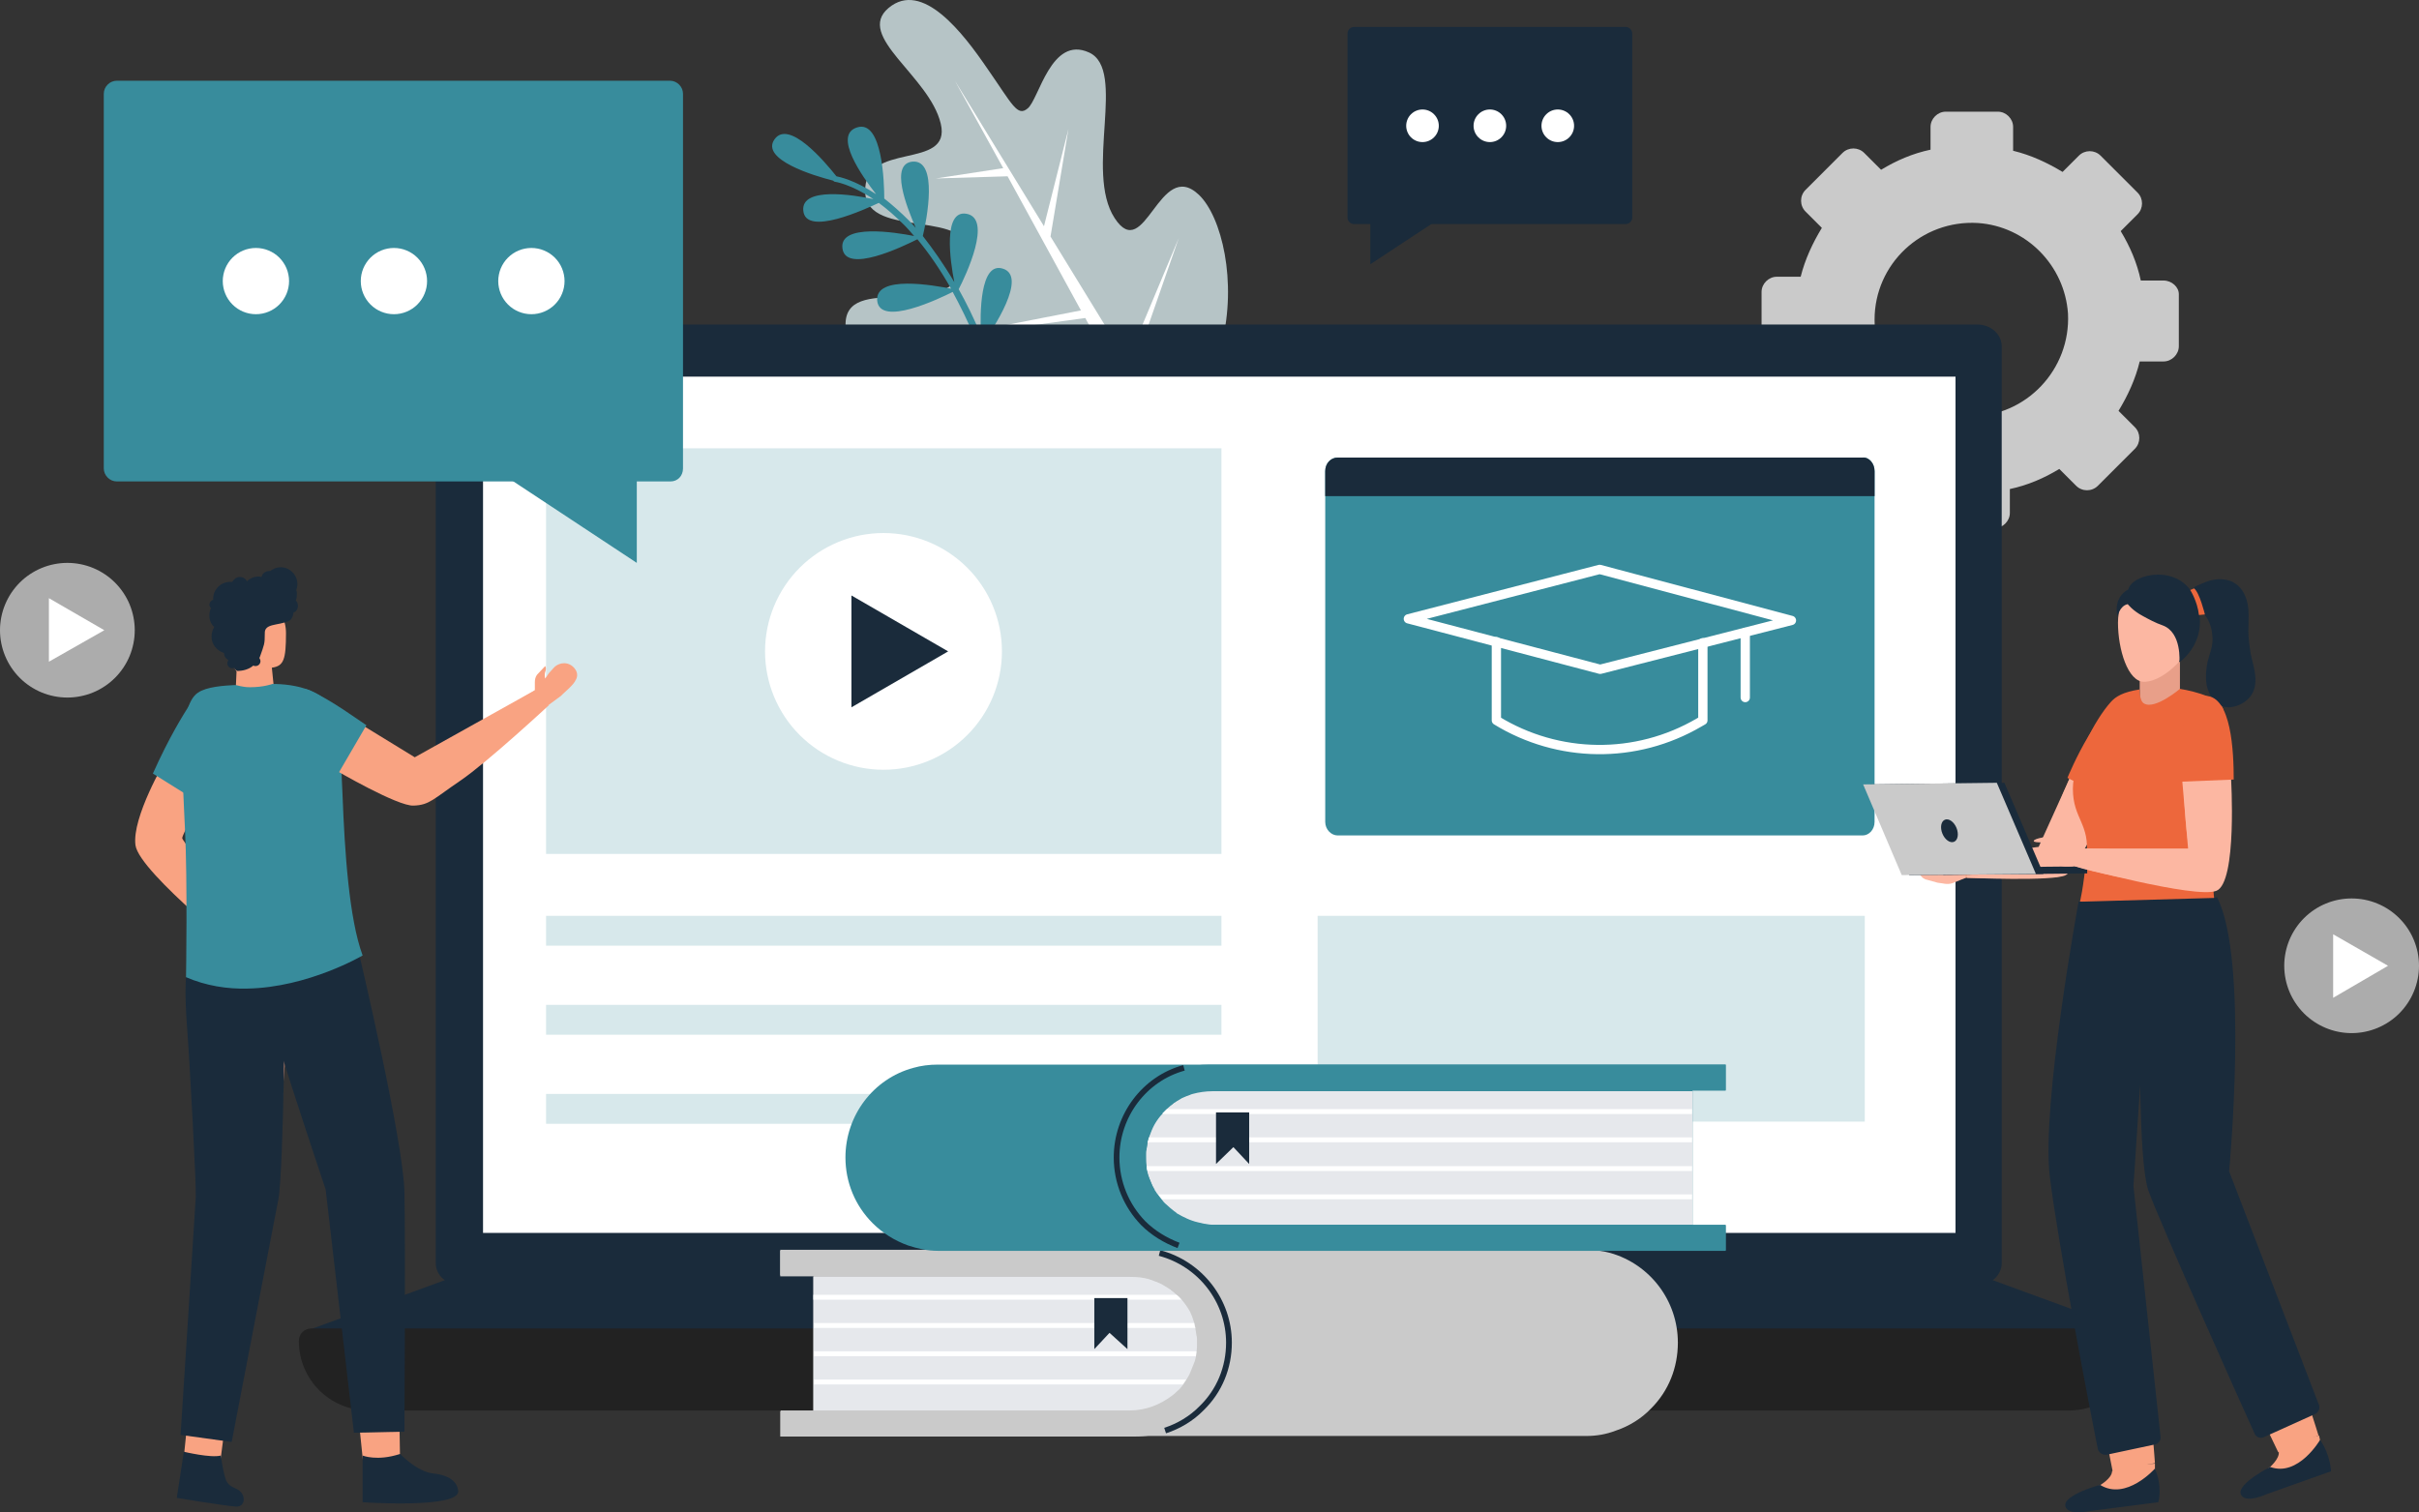 <?xml version="1.0" encoding="UTF-8"?><svg id="b" xmlns="http://www.w3.org/2000/svg" width="640" height="400.204" viewBox="0 0 640 400.204"><rect x="0" y="0" width="640" height="400.204" fill="#333333" stroke="none"/><defs><style>.d{fill:#ed673c;}.e{stroke:#fff;stroke-linecap:round;stroke-linejoin:round;stroke-width:2.46px;}.e,.f,.g{fill:none;}.h{fill:#cacaca;}.i{fill:#fcb7a2;}.j{fill:#e6e8ec;}.f{stroke-width:1.525px;}.f,.g{stroke-miterlimit:14.376;}.f,.g,.k{stroke:#1a2b3b;}.l{fill:#fff;}.g{stroke-width:1.502px;}.m,.k{fill:#1a2b3b;}.n{fill:#222;}.o{fill:#d7e8eb;}.p{fill:#388c9c;}.q{fill:#e89f89;}.r{fill:rgba(202,202,202,.8);}.s{fill:rgba(215,232,235,.8);}.t{fill:#f9a382;}.k{stroke-miterlimit:10;}</style></defs><g id="c"><path class="s" d="M288.141,13.892c10.062,4.599-1.292,31.469,6.76,43.823,8.047,12.359,11.786-16.094,22.281-6.177,6.036,5.745,10.203,22.99,6.036,39.516-4.891,19.542-24.87,31.469-44.562,27.302-20.271-4.312-56.208-17.964-54.917-33.339,1.151-13.078,29.328,1.292,32.203-16.953,2.156-13.224-26.453-4.458-27.026-17.099-.719-13.943,23-5.604,19.979-18.25-3.016-12.646-22.714-23.135-13.802-30.609,8.917-7.469,19.698,6.609,26.167,16.094,6.609,9.484,7.906,12.792,10.635,10.49,3.021-2.443,6.182-19.396,16.245-14.797"/><path class="l" d="M311.859,63.032l-13.656,32.62-20.266-33.052,4.74-28.448-6.469,25.719-23.573-38.51,12.792,23.135-17.823,2.729,18.974-.573,19.406,35.49-37.521,7.328,38.672-5.312,12.651,23.276,4.167-2.302-4.312-7.036,12.219-35.062Z"/><path class="p" d="M231.792,51.392c-5.609-3.734-9.776-4.599-10.495-4.74-3.307-4.167-12.651-15.089-16.391-9.771-3.734,5.318,10.354,9.625,15.526,10.922.146.141.286.286.432.286,0,0,4.167.573,10.208,4.599-5.323-1.151-19.12-3.307-18.547,3.016.573,7.042,16.531-.432,19.984-2.01,2.156,1.578,4.453,3.589,6.896,6.031.865.865,1.583,1.729,2.448,2.734-5.031-1.005-19.698-3.307-18.979,3.161.719,7.036,16.104-.432,19.839-2.302,2.875,3.448,5.896,7.76,8.917,13.078-4.458-.865-20.13-3.74-19.552,3.161.719,7.042,16.531-.578,19.979-2.302,2.016,3.74,4.172,8.047,6.182,12.932-4.312-1.292-19.693-5.745-19.693,1.151,0,7.042,16.531,1.005,20.125-.286,1.583,3.88,3.161,8.047,4.599,12.646-3.88-1.438-19.693-6.901-19.979,0-.432,7.182,16.964,1.724,20.266.573,1.297,4.167,2.589,8.62,3.74,13.365-3.88-1.438-19.693-6.901-19.979,0-.432,7.182,16.672,1.724,20.125.573.719,3.161,1.438,6.323,2.156,9.771.141.432.432.573.719.573h.141c.432-.141.719-.427.578-.859-.719-3.448-1.438-6.755-2.156-9.771,2.729-1.87,17.391-12.359,11.641-16.812-5.604-4.167-10.635,11.781-11.786,15.948-1.151-4.885-2.443-9.484-3.88-13.651,3.74-2.583,16.531-12.214,11.068-16.38-5.172-3.88-9.917,9.63-11.5,14.943-1.292-4.167-2.729-7.901-4.167-11.495,2.297-3.161,11.786-17.385,5.031-19.396-6.042-1.87-6.042,12.068-5.75,17.672-1.87-4.594-3.885-8.62-5.896-12.214,1.87-3.589,9.057-18.823,2.01-19.974-6.177-1.005-4.312,12.359-3.161,18.109-2.875-4.885-5.75-8.911-8.339-12.214,1.01-4.167,4.172-20.26-2.729-19.688-6.036.573-1.583,11.927.865,17.531-.578-.578-1.01-1.151-1.583-1.724-2.443-2.443-4.745-4.458-6.755-6.036,0-3.88-.432-20.979-7.188-18.823-6.469,2.01,1.438,13.073,5.031,17.672Z"/><path class="h" d="M572.432,74.241h-6.036c-1.005-4.745-2.875-9.052-5.318-13.078l4.458-4.453c1.578-1.578,1.578-4.167,0-5.745l-9.776-9.771c-1.583-1.583-4.172-1.583-5.75,0l-4.312,4.307c-4.026-2.443-8.339-4.453-13.083-5.604v-6.323c0-2.156-1.87-4.021-4.026-4.021h-13.802c-2.156,0-4.021,1.865-4.021,4.021v6.036c-4.745,1.005-9.057,2.875-13.083,5.318l-4.458-4.453c-1.578-1.583-4.167-1.583-5.75,0l-9.776,9.771c-1.578,1.578-1.578,4.167,0,5.745l4.312,4.312c-2.443,4.021-4.453,8.333-5.604,12.932h-6.323c-2.156,0-4.026,1.865-4.026,4.021v13.797c0,2.156,1.87,4.021,4.026,4.021h6.036c1.005,4.745,2.875,9.052,5.318,13.078l-4.458,4.453c-1.578,1.583-1.578,4.167,0,5.75l9.776,9.771c1.583,1.578,4.172,1.578,5.75,0l4.312-4.312c4.026,2.443,8.339,4.453,13.083,5.604v6.323c0,2.156,1.87,4.021,4.026,4.021h13.802c2.156,0,4.021-1.865,4.021-4.021v-6.323c4.745-1.005,9.057-2.875,13.083-5.318l4.458,4.453c1.578,1.583,4.167,1.583,5.75,0l9.776-9.771c1.578-1.578,1.578-4.167,0-5.745l-4.312-4.312c2.443-4.021,4.453-8.333,5.604-13.073h6.323c2.161,0,4.026-1.87,4.026-4.026v-13.792c0-1.87-1.865-3.594-4.026-3.594ZM521.547,110.163c-14.089,0-25.589-11.495-25.589-25.578,0-14.656,12.359-26.438,27.312-25.573,12.792.859,23,11.203,23.865,23.995.719,14.797-11.073,27.156-25.589,27.156Z"/><path class="m" d="M564.099,352.282H80.792l39.245-14.37h404.818l39.245,14.37Z"/><path class="m" d="M529.594,91.626v242.693c0,3.161-2.875,5.75-6.469,5.75H121.76c-3.594,0-6.469-2.589-6.469-5.75V91.626c0-3.161,2.875-5.745,6.469-5.745h401.365c3.594,0,6.469,2.583,6.469,5.745Z"/><path class="l" d="M517.234,326.272H127.797V99.673h389.578v226.599h-.141Z"/><path class="n" d="M547.422,373.262H97.469c-10.208,0-18.401-8.193-18.401-18.396,0-1.865,1.438-3.302,3.302-3.302h480.292c1.865,0,3.302,1.438,3.302,3.302-.141,10.062-8.333,18.396-18.542,18.396Z"/><path class="r" d="M35.651,166.777c0,1.172-.115,2.328-.344,3.474-.229,1.151-.562,2.266-1.01,3.344-.448,1.083-1,2.109-1.651,3.083-.651.969-1.385,1.87-2.214,2.698s-1.729,1.568-2.703,2.214c-.974.651-2,1.203-3.083,1.651-1.078.448-2.193.781-3.344,1.01-1.146.229-2.307.344-3.474.344-1.172,0-2.333-.115-3.479-.344-1.151-.229-2.266-.562-3.344-1.01-1.083-.448-2.109-1-3.083-1.651-.974-.646-1.875-1.385-2.703-2.214-.823-.828-1.562-1.729-2.214-2.698-.651-.974-1.198-2-1.646-3.083-.448-1.078-.786-2.193-1.016-3.344-.229-1.146-.344-2.302-.344-3.474s.115-2.328.344-3.474c.229-1.151.568-2.266,1.016-3.344.448-1.083.995-2.109,1.646-3.083.651-.969,1.391-1.87,2.214-2.698.828-.828,1.729-1.568,2.703-2.214.974-.651,2-1.203,3.083-1.651,1.078-.448,2.193-.781,3.344-1.01,1.146-.229,2.307-.344,3.479-.344,1.167,0,2.328.115,3.474.344,1.151.229,2.266.562,3.344,1.01,1.083.448,2.109,1,3.083,1.651.974.646,1.875,1.385,2.703,2.214s1.562,1.729,2.214,2.698c.651.974,1.203,2,1.651,3.083.448,1.078.781,2.193,1.01,3.344.229,1.146.344,2.302.344,3.474Z"/><path class="l" d="M27.599,166.777l-14.661-8.479v16.812l14.661-8.333Z"/><path class="r" d="M640,255.579c0,1.167-.115,2.328-.344,3.474s-.568,2.26-1.016,3.344c-.448,1.078-.995,2.109-1.646,3.078-.651.974-1.391,1.875-2.214,2.703-.828.828-1.729,1.562-2.703,2.214s-2,1.198-3.083,1.646c-1.078.448-2.193.786-3.344,1.016-1.146.229-2.307.344-3.479.344-1.167,0-2.328-.115-3.474-.344-1.151-.229-2.266-.568-3.344-1.016-1.083-.448-2.109-.995-3.083-1.646s-1.875-1.385-2.703-2.214-1.562-1.729-2.214-2.703c-.651-.969-1.203-2-1.651-3.078-.448-1.083-.781-2.198-1.01-3.344s-.344-2.307-.344-3.474c0-1.172.115-2.328.344-3.479.229-1.146.562-2.26,1.01-3.339.448-1.083,1-2.109,1.651-3.083s1.385-1.87,2.214-2.698,1.729-1.568,2.703-2.219,2-1.198,3.083-1.646c1.078-.448,2.193-.786,3.344-1.016,1.146-.224,2.307-.339,3.474-.339,1.172,0,2.333.115,3.479.339,1.151.229,2.266.568,3.344,1.016,1.083.448,2.109.995,3.083,1.646s1.875,1.391,2.703,2.219c.823.828,1.562,1.724,2.214,2.698s1.198,2,1.646,3.083c.448,1.078.786,2.193,1.016,3.339.229,1.151.344,2.307.344,3.479Z"/><path class="l" d="M631.807,255.579l-14.521-8.333v16.807l14.521-8.474Z"/><path class="p" d="M495.958,124.678v92.823c0,2.01-1.438,3.589-3.167,3.589h-138.865c-1.724,0-3.307-1.578-3.307-3.589v-92.828c0-2.01,1.438-3.589,3.307-3.589h138.865c1.729-.146,3.167,1.578,3.167,3.594Z"/><path class="m" d="M495.958,124.678v6.609h-145.339v-6.609c0-2.016,1.438-3.594,3.307-3.594h138.865c1.729-.146,3.167,1.578,3.167,3.594Z"/><path class="e" d="M450.531,170.084v20.547l-1.005.573c-16.677,9.771-37.234,9.484-53.625-.573v-20.839"/><path class="e" d="M423.359,177.121l-50.745-13.359,50.604-13.078,50.745,13.505-50.604,12.932Z"/><path class="e" d="M461.745,167.35v17.245"/><path class="o" d="M144.474,118.642h178.688v107.333h-178.688v-107.333Z"/><path class="l" d="M265.083,172.381c0,1.026-.047,2.047-.151,3.068-.099,1.021-.25,2.036-.448,3.042-.203,1.005-.453,2-.75,2.984-.297.979-.641,1.948-1.036,2.891-.391.948-.828,1.875-1.312,2.781s-1.01,1.786-1.583,2.635c-.568.854-1.177,1.677-1.828,2.469-.651.797-1.344,1.552-2.068,2.281-.724.724-1.484,1.411-2.276,2.062-.797.651-1.62,1.26-2.474,1.833-.854.568-1.729,1.094-2.635,1.578s-1.833.922-2.781,1.312c-.948.396-1.911.74-2.896,1.036s-1.979.547-2.984.75c-1.005.198-2.021.349-3.042.448-1.021.104-2.047.151-3.073.151s-2.047-.047-3.068-.151c-1.026-.099-2.036-.25-3.047-.448-1.005-.203-2-.453-2.979-.75-.984-.297-1.948-.641-2.896-1.036-.948-.391-1.875-.828-2.781-1.312s-1.786-1.01-2.641-1.578c-.849-.573-1.672-1.182-2.469-1.833-.792-.651-1.552-1.339-2.276-2.062-.729-.729-1.417-1.484-2.068-2.281-.651-.792-1.26-1.615-1.833-2.469-.568-.849-1.094-1.729-1.578-2.635s-.922-1.833-1.318-2.781c-.391-.943-.734-1.911-1.036-2.891-.297-.984-.547-1.979-.745-2.984-.203-1.005-.349-2.021-.453-3.042-.099-1.021-.151-2.042-.151-3.068s.052-2.052.151-3.073c.104-1.021.25-2.031.453-3.036.198-1.01.448-2,.745-2.984.302-.979.646-1.948,1.036-2.896.396-.948.833-1.87,1.318-2.776s1.01-1.786,1.578-2.635c.573-.854,1.182-1.677,1.833-2.474.651-.792,1.339-1.552,2.068-2.276.724-.724,1.484-1.411,2.276-2.062.797-.651,1.62-1.26,2.469-1.833.854-.568,1.734-1.094,2.641-1.578s1.833-.922,2.781-1.318c.948-.391,1.911-.734,2.896-1.031.979-.302,1.974-.547,2.979-.75,1.01-.198,2.021-.349,3.047-.448,1.021-.104,2.042-.151,3.068-.151s2.052.047,3.073.151c1.021.099,2.036.25,3.042.448,1.005.203,2,.448,2.984.75.984.297,1.948.641,2.896,1.031.948.396,1.875.833,2.781,1.318s1.781,1.01,2.635,1.578c.854.573,1.677,1.182,2.474,1.833.792.651,1.552,1.339,2.276,2.062s1.417,1.484,2.068,2.276c.651.797,1.26,1.62,1.828,2.474.573.849,1.099,1.729,1.583,2.635s.922,1.828,1.312,2.776c.396.948.74,1.917,1.036,2.896.297.984.547,1.974.75,2.984.198,1.005.349,2.016.448,3.036.104,1.021.151,2.047.151,3.073Z"/><path class="m" d="M250.854,172.381l-25.589-14.802v29.604l25.589-14.802Z"/><path class="o" d="M144.474,242.36h178.688v7.901h-178.688v-7.901Z"/><path class="o" d="M348.609,242.36h144.76v54.458h-144.76v-54.458Z"/><path class="o" d="M144.474,265.923h178.688v7.901h-178.688v-7.901Z"/><path class="o" d="M144.474,289.491h178.688v7.901h-178.688v-7.901Z"/><path class="p" d="M177.396,127.407H30.906c-1.87,0-3.448-1.583-3.448-3.448V24.808c0-1.865,1.578-3.448,3.448-3.448h146.344c1.87,0,3.453,1.583,3.453,3.448v99.151c0,2.01-1.438,3.448-3.307,3.448Z"/><path class="p" d="M168.479,124.678v24.281l-39.385-26.01,39.385,1.729Z"/><path class="l" d="M76.479,74.381c0,.578-.057,1.146-.172,1.714-.109.562-.276,1.109-.495,1.641-.224.536-.495,1.042-.812,1.516-.318.479-.682.922-1.089,1.328-.411.411-.854.771-1.333,1.094-.474.318-.979.589-1.516.807-.531.224-1.078.385-1.641.5-.568.115-1.135.167-1.714.167-.573,0-1.146-.052-1.708-.167-.568-.115-1.115-.276-1.646-.5-.531-.219-1.036-.49-1.516-.807-.479-.323-.922-.682-1.328-1.094-.411-.406-.771-.849-1.094-1.328-.318-.474-.589-.979-.807-1.516-.224-.531-.391-1.078-.5-1.641-.115-.568-.172-1.135-.172-1.714,0-.573.057-1.141.172-1.708.109-.562.276-1.109.5-1.646.219-.531.49-1.036.807-1.51.323-.479.682-.922,1.094-1.333.406-.406.849-.766,1.328-1.089.479-.318.984-.589,1.516-.807.531-.224,1.078-.391,1.646-.5.562-.115,1.135-.167,1.708-.167.578,0,1.146.052,1.714.167.562.109,1.109.276,1.641.5.536.219,1.042.49,1.521.807.474.323.917.682,1.328,1.089.406.411.771.854,1.089,1.333.318.474.589.979.812,1.51.219.536.385,1.083.495,1.646.115.568.172,1.135.172,1.708Z"/><path class="l" d="M112.99,74.381c0,.578-.052,1.146-.167,1.714-.109.562-.276,1.109-.5,1.641-.219.536-.49,1.042-.807,1.516-.323.479-.688.922-1.094,1.328-.406.411-.849.771-1.328,1.094-.479.318-.984.589-1.516.807-.531.224-1.078.385-1.646.5-.562.115-1.135.167-1.708.167-.578,0-1.146-.052-1.714-.167-.562-.115-1.109-.276-1.646-.5-.531-.219-1.036-.49-1.516-.807-.479-.323-.922-.682-1.328-1.094-.406-.406-.771-.849-1.089-1.328-.323-.474-.589-.979-.812-1.516-.219-.531-.385-1.078-.5-1.641-.109-.568-.167-1.135-.167-1.714,0-.573.057-1.141.167-1.708.115-.562.281-1.109.5-1.646.224-.531.49-1.036.812-1.51.318-.479.682-.922,1.089-1.333.406-.406.849-.766,1.328-1.089.479-.318.984-.589,1.516-.807.536-.224,1.083-.391,1.646-.5.568-.115,1.135-.167,1.714-.167.573,0,1.146.052,1.708.167.568.109,1.115.276,1.646.5.531.219,1.036.49,1.516.807.479.323.922.682,1.328,1.089.406.411.771.854,1.094,1.333.318.474.589.979.807,1.51.224.536.391,1.083.5,1.646.115.568.167,1.135.167,1.708Z"/><path class="l" d="M149.365,74.381c0,.578-.057,1.146-.172,1.714-.109.562-.276,1.109-.5,1.641-.219.536-.49,1.042-.807,1.516-.323.479-.682.922-1.094,1.328-.406.411-.849.771-1.328,1.094-.479.318-.984.589-1.516.807-.531.224-1.078.385-1.646.5-.562.115-1.135.167-1.708.167-.578,0-1.146-.052-1.714-.167-.562-.115-1.109-.276-1.641-.5-.536-.219-1.042-.49-1.521-.807-.474-.323-.922-.682-1.328-1.094-.406-.406-.771-.849-1.089-1.328-.318-.474-.589-.979-.812-1.516-.219-.531-.385-1.078-.495-1.641-.115-.568-.172-1.135-.172-1.714,0-.573.057-1.141.172-1.708.109-.562.276-1.109.495-1.646.224-.531.495-1.036.812-1.51.318-.479.682-.922,1.089-1.333.406-.406.854-.766,1.328-1.089.479-.318.984-.589,1.521-.807.531-.224,1.078-.391,1.641-.5.568-.115,1.135-.167,1.714-.167.573,0,1.146.052,1.708.167.568.109,1.115.276,1.646.5.531.219,1.036.49,1.516.807.479.323.922.682,1.328,1.089.411.411.771.854,1.094,1.333.318.474.589.979.807,1.51.224.536.391,1.083.5,1.646.115.568.172,1.135.172,1.708Z"/><path class="m" d="M358.24,59.298h71.875c.865,0,1.729-.719,1.729-1.724V8.86c0-.859-.719-1.724-1.729-1.724h-71.875c-.865,0-1.724.719-1.724,1.724v48.714c0,1.005.859,1.724,1.724,1.724Z"/><path class="m" d="M362.552,58.001v11.927l19.406-12.786-19.406.859Z"/><path class="l" d="M416.458,33.288c0,.573-.109,1.12-.328,1.651-.219.526-.531.995-.932,1.396-.406.406-.87.719-1.401.938-.526.219-1.078.328-1.651.328s-1.12-.109-1.651-.328c-.526-.219-.995-.531-1.396-.938-.406-.401-.719-.87-.938-1.396-.219-.531-.328-1.078-.328-1.651s.109-1.12.328-1.651c.219-.526.531-.99.938-1.396.401-.406.87-.719,1.396-.938.531-.219,1.078-.328,1.651-.328s1.125.109,1.651.328c.531.219.995.531,1.401.938.401.406.714.87.932,1.396.219.531.328,1.078.328,1.651Z"/><path class="l" d="M398.49,33.288c0,.573-.109,1.12-.328,1.651-.219.526-.531.995-.932,1.396-.406.406-.875.719-1.401.938s-1.078.328-1.651.328-1.12-.109-1.651-.328c-.526-.219-.995-.531-1.396-.938-.406-.401-.719-.87-.938-1.396-.219-.531-.328-1.078-.328-1.651s.109-1.12.328-1.651c.219-.526.531-.99.938-1.396.401-.406.87-.719,1.396-.938.531-.219,1.078-.328,1.651-.328s1.125.109,1.651.328.995.531,1.401.938c.401.406.714.87.932,1.396.219.531.328,1.078.328,1.651Z"/><path class="l" d="M380.667,33.288c0,.573-.109,1.12-.328,1.651-.219.526-.531.995-.938,1.396-.406.406-.87.719-1.401.938-.526.219-1.078.328-1.646.328-.573,0-1.125-.109-1.651-.328-.531-.219-.995-.531-1.401-.938-.406-.401-.714-.87-.932-1.396-.219-.531-.328-1.078-.328-1.651s.109-1.12.328-1.651c.219-.526.526-.99.932-1.396s.87-.719,1.401-.938c.526-.219,1.078-.328,1.651-.328.568,0,1.12.109,1.646.328.531.219.995.531,1.401.938s.719.87.938,1.396c.219.531.328,1.078.328,1.651Z"/><path class="h" d="M215.203,337.626v35.635h-8.625v6.75h213.047c2.729,0,5.318-.427,7.906-1.432,3.448-1.151,6.755-3.161,9.344-5.896,4.599-4.594,7.042-10.776,7.042-17.385,0-11.062-7.333-20.693-17.823-23.708-2.156-.573-4.312-.859-6.469-.859h-213.193v6.75h8.771v.146Z"/><path class="j" d="M215.203,337.626v35.635h83.667c4.312,0,8.193-1.583,11.354-4.026.432-.286.865-.719,1.297-1.146.573-.432,1.005-1.01,1.438-1.583.286-.432.573-.859.859-1.292.146-.286.286-.432.432-.719.286-.432.573-1.005.719-1.438.286-.719.573-1.438.865-2.156.141-.286.141-.432.286-.719.141-.432.141-.719.286-1.146,0-.432.146-.865.146-1.297.141-.719.141-1.438.141-2.297v-1.005c0-.286,0-.719-.141-1.005,0-.292-.146-.719-.146-1.01,0-.286-.146-.573-.146-1.005-.141-.427-.141-.859-.286-1.292-.141-.573-.432-1.151-.573-1.724-.286-.573-.432-1.151-.719-1.583-.578-1.005-1.297-2.01-2.016-2.87-.141-.146-.286-.432-.573-.578-.146-.141-.432-.427-.573-.573-.578-.573-1.297-1.151-1.87-1.578-.286-.146-.432-.292-.719-.432-.432-.286-1.005-.578-1.438-.865s-1.005-.432-1.583-.719c-.573-.141-1.005-.427-1.583-.573-1.578-.573-3.448-.719-5.318-.719h-83.807v-.286Z"/><path class="l" d="M312.526,343.949h-97.323v-1.297h96.172c.432.432.865.865,1.151,1.297Z"/><path class="l" d="M316.26,351.418h-100.917v-1.292h100.63c0,.432.146.865.286,1.292Z"/><path class="l" d="M316.552,357.6c0,.427-.146.859-.146,1.292h-101.062v-1.292h101.208Z"/><path class="l" d="M313.818,365.069l-.859,1.297h-97.615v-1.297h98.474Z"/><path class="m" d="M298.292,357.022l-4.745-4.307-4.021,4.307v-13.505h8.766v13.505Z"/><path class="h" d="M312.38,343.371l.578.578h-.146c1.583,1.865,2.875,3.88,3.594,6.177.146.432.286.865.432,1.292.141.292.141.578.141,1.005,0,.292.146.719.146,1.01,0,.286.146.573.146,1.005v1.005c0,.719,0,1.578-.146,2.297,0,.432-.146.865-.146,1.297-.427,2.297-1.438,4.307-2.729,6.177-.286.432-.573.859-1.005,1.292-.432.573-.865,1.151-1.438,1.583-.578.573-1.297,1.146-2.016,1.724-.141.141-.286.141-.427.286l-.146.141s-.146,0-.146.146c-2.729,1.724-5.891,2.875-9.344,3.016h-93.297v6.755h93.875c2.729,0,5.318-.432,7.906-1.292,3.448-1.151,6.755-3.161,9.344-5.891,4.599-4.599,7.042-10.781,7.042-17.391,0-11.062-7.328-20.833-17.823-23.708-2.016-.573-4.312-.859-6.469-.859h-93.875v6.75h94.016c.432,0,.865.146,1.297.146.427,0,.859.146,1.292.286h.146c.427.146.859.146,1.146.286.578.146,1.151.432,1.583.578.573.286,1.005.427,1.583.719.432.286,1.005.573,1.438.859.141.146.286.146.286.286.146.146.286.146.432.292.141,0,.141.141.286.286.286.141.432.286.573.432.292.286.719.573,1.01.859.427.146.573.286.859.573Z"/><path class="f" d="M308.258,378.579c3.554-1.151,6.963-3.161,9.632-5.896,4.741-4.594,7.259-10.776,7.259-17.385,0-11.062-7.554-20.833-18.372-23.708"/><path class="p" d="M223.682,306.303c0,6.609,2.589,12.786,7.188,17.385,2.589,2.583,5.75,4.599,9.344,5.891,2.589.859,5.177,1.438,7.906,1.438h208.448v-6.755h-8.771v-35.635h8.771v-6.896h-208.448c-2.297,0-4.453.286-6.469.859-10.635,2.875-17.969,12.646-17.969,23.714Z"/><path class="j" d="M447.797,288.485v35.63h-126.792c-4.312,0-8.193-1.578-11.354-4.021-.432-.286-.865-.719-1.297-1.151-.573-.427-1.005-1.005-1.438-1.578-.286-.432-.573-.865-.859-1.292-.146-.292-.292-.432-.432-.719-.286-.432-.578-1.01-.719-1.438-.286-.719-.578-1.438-.865-2.156-.141-.286-.141-.432-.286-.719-.146-.432-.146-.719-.286-1.151,0-.432-.146-.859-.146-1.292-.141-.719-.141-1.438-.141-2.297v-1.01c0-.286,0-.719.141-1.005,0-.286.146-.719.146-1.005s.141-.573.141-1.005c.146-.432.146-.865.292-1.292.141-.578.427-1.151.573-1.724.286-.578.432-1.151.719-1.583.573-1.005,1.292-2.01,2.01-2.875.146-.141.292-.427.578-.573l.573-.573c.578-.578,1.297-1.151,1.87-1.583.286-.141.432-.286.719-.432.432-.286,1.005-.573,1.438-.859s1.005-.432,1.583-.719c.573-.146,1.005-.432,1.578-.573,1.583-.432,3.453-.719,5.323-.719h126.932v-.286Z"/><path class="l" d="M307.349,294.803h140.307v-1.292h-139.156c-.432.432-.719.865-1.151,1.292Z"/><path class="l" d="M303.609,302.277h144.047v-1.292h-143.755c0,.427-.146.859-.292,1.292Z"/><path class="l" d="M303.323,308.6c0,.432.146.859.146,1.292h144.188v-1.292h-144.333Z"/><path class="l" d="M306.057,316.074c.286.427.573.859.859,1.292h140.74v-1.292h-141.599Z"/><path class="m" d="M321.724,308.027l4.599-4.458,4.172,4.458v-13.651h-8.771v13.651Z"/><path class="p" d="M295.563,306.303c0,6.609,2.589,12.786,7.042,17.385,2.589,2.583,5.896,4.599,9.344,5.891,2.589.859,5.177,1.292,7.906,1.292h136.714v-6.755h-135.849c-1.151,0-2.302-.286-3.448-.573-2.156-.432-4.172-1.438-5.896-2.443l-.146-.141-.141-.146c-.146-.146-.286-.146-.432-.286-.719-.578-1.438-1.151-2.01-1.724-.578-.432-1.01-1.005-1.443-1.583-.286-.432-.719-.859-1.005-1.292-.286-.286-.432-.719-.719-1.005v-.146c-.141-.286-.432-.719-.573-1.005-.578-1.292-1.151-2.583-1.438-4.021-.146-.432-.146-.865-.146-1.297-.141-.719-.141-1.438-.141-2.297v-1.005c0-.286,0-.719.141-1.005,0-.292.146-.719.146-1.005,0-.292.141-.578.141-1.01.146-.427.146-.859.432-1.292.432-1.151.865-2.297,1.438-3.302.578-1.01,1.297-2.016,2.156-2.875h-.141c.141-.146.432-.432.573-.578.146-.141.432-.427.578-.573.286-.286.719-.573,1.005-.859.141-.146.432-.292.573-.432l.286-.286c.146-.146.292-.146.432-.292q.146-.141.286-.286c.432-.286,1.01-.573,1.438-.859.578-.286,1.01-.578,1.583-.719.573-.146,1.005-.432,1.583-.578.427-.141.859-.286,1.146-.286h.146c.432-.141.865-.141,1.292-.286.292,0,.719-.146,1.01-.146h137.141v-6.75h-136.714c-2.297,0-4.453.286-6.469.859-10.635,2.875-17.823,12.646-17.823,23.714Z"/><path class="g" d="M313.245,282.59c-10.495,2.875-17.828,12.646-17.828,23.714,0,6.609,2.589,12.786,7.047,17.385,2.583,2.583,5.891,4.599,9.344,5.891"/><path class="q" d="M566.109,175.11h10.641v17.385h-10.641v-17.385Z"/><path class="i" d="M581.349,164.767c0,6.896-8.339,15.661-14.089,15.661-4.312,0-6.901-8.62-6.901-15.661,0-6.901,4.745-12.5,10.495-12.5s10.495,5.599,10.495,12.5Z"/><path class="t" d="M585.661,283.308c.286,19.833-2.875,35.922-6.901,35.922-4.167,0-7.766-15.948-8.052-35.776s2.875-35.922,6.901-35.922,7.62,15.948,8.052,35.776Z"/><path class="t" d="M562.229,283.454c-1.87,19.688-6.755,35.349-10.927,34.917-4.167-.432-5.896-16.667-4.026-36.354s6.76-35.349,10.927-34.917c4.167.286,6.036,16.667,4.026,36.354Z"/><path class="t" d="M575.885,313.485c7.042-10.922,31.052,51.443,34.068,64.948,3.021,13.651-5.172,1.578-16.245-17.385-11.068-18.969-20.698-43.25-17.823-47.562Z"/><path class="t" d="M549.724,312.48c10.203-8.193,17.25,58.339,15.667,72.13-1.583,13.797-5.318-.141-9.776-21.698-4.312-21.552-9.917-47.13-5.891-50.432Z"/><path class="t" d="M569.13,280.725s-.719,27.589,2.875,37.359,30.76,66.24,30.76,66.24l10.641-4.453s-15.958-52.88-27.745-66.24c0,0,9.057-65.24-7.766-67.682-11.354-1.578-8.766,34.776-8.766,34.776Z"/><path class="t" d="M546.99,274.116s-2.729,28.594-1.724,40.375c1.151,11.927,13.656,74.719,13.656,74.719l11.214-2.01s-3.161-46.698-9.922-70.984c0,0,13.656-67.823-1.865-71.125-10.354-2.01-11.359,29.026-11.359,29.026Z"/><path class="t" d="M570.135,387.34v4.026l-10.641,5.031-8.047-1.438,4.312-2.016s2.875-1.724,3.016-3.448c.146-1.724,11.359-2.156,11.359-2.156Z"/><path class="m" d="M570.135,388.637s-7.62,8.62-14.521,4.307c0,0-9.49,2.589-9.198,5.464.286,2.875,6.755,1.438,6.755,1.438l17.823-2.302c.146-.141,1.151-4.167-.859-8.906Z"/><path class="t" d="M613.547,379.871l.865,3.88-9.344,7.042-8.193.286,3.734-2.875s2.448-2.156,2.302-3.88c-.286-1.724,10.635-4.453,10.635-4.453Z"/><path class="m" d="M613.839,381.022s-5.75,9.911-13.229,7.182c0,0-8.766,4.453-7.76,7.182,1.005,2.734,6.901,0,6.901,0l16.964-6.031c0,.141,0-4.026-2.875-8.333Z"/><path class="t" d="M563.521,189.048c1.297,1.438,1.583,3.594.865,5.318-3.161,8.193-15.094,39.656-21.276,37.646-7.188-2.297,5.604-29.885,9.776-36.208,3.448-5.318,7.474-10.349,10.635-6.755Z"/><path class="t" d="M546.271,229.715c-.719,1.292-2.156,2.01-3.594,2.156-6.901.286-31.625,1.432-32.922-1.297-1.578-3.161,34.214-6.323,35.365-4.885.719,1.151,2.016,2.302,1.151,4.026Z"/><path class="i" d="M547.563,206.006l-8.193,18.104-19.693,2.583.719,5.604s23.146,1.005,26.161-.719c3.021-1.724,12.219-20.688,12.219-20.688l-11.214-4.885Z"/><path class="i" d="M519.818,227.272l-.141-.578-2.302-1.146c-.573-.286-1.292-.432-1.87-.432l-2.875.719s-.427.719,1.151.719c.432,0,1.005.432,1.438.719l-1.578.286-4.026.859c-1.005.146-2.156,1.297-1.87,2.448,0,0,.432,1.724,2.302,2.01l2.583.719c1.438.141,2.448.573,3.885.141l3.594-1.438-.292-5.026Z"/><path class="d" d="M562.083,204.569c-.719,1.578-1.724,4.167-3.161,7.182l-11.932-5.891c.146-.432,9.344-22.417,15.38-18.969,6.182,3.161,2.156,11.927-.286,17.677Z"/><path class="d" d="M552.021,226.694c-.859,8.766-1.724,11.927-1.724,11.927,0,0,10.062,1.583,20.698,1.297,5.177-.146,10.495-.719,14.807-2.156,0,0-.719-5.464-.141-15.375.141-3.021.573-6.609,1.005-10.49.432-4.026,1.005-8.333,1.438-12.214.432-4.745.719-9.052.146-11.786-.865-4.021-11.5-5.599-11.5-5.599,0,0-6.615,5.599-9.49,3.875-1.297-.719-1.151-3.734-1.151-3.734-4.458.719-6.323,1.87-7.62,3.307-4.312,4.74-10.062,15.948-10.062,22.99,0,8.047,4.599,9.198,3.594,17.958Z"/><path class="m" d="M562.948,159.881s1.292,1.724,4.026,3.161c1.292.719,3.448,1.865,5.172,2.443,5.177,1.865,4.458,9.771,4.458,9.771,0,0,8.771-5.891,4.026-17.099-3.88-9.052-16.531-6.469-17.542-2.156,0,0-4.021,1.724-2.875,7.182,0,0,.578-2.875,2.734-3.302Z"/><path class="m" d="M580.484,155.423c.432-.286.719-.427,1.151-.573,2.729-1.292,5.318-2.156,8.339-1.151,3.161,1.151,4.599,4.312,4.885,7.474.146,2.01,0,3.88,0,5.891,0,1.87.286,3.88.578,5.75.573,3.016,1.865,6.177,1.005,9.339-.719,2.875-3.74,4.885-6.755,5.031-3.307,0-5.323-3.021-5.896-6.036-.286-2.01-.146-4.167.286-6.036s1.297-3.734,1.297-5.745c0-2.443-.578-4.885-2.156-6.755"/><path class="d" d="M579.479,156.142s1.87,2.875,2.302,6.609l1.578-.141s-1.438-5.891-2.875-6.896l-1.005.427Z"/><path class="k" d="M550.443,238.621s-9.922,54.031-7.62,72.708c2.01,16.812,10.781,62.651,12.651,71.844.141.865,1.005,1.438,1.865,1.297l12.797-2.729c.573-.146,1.005-.719,1.005-1.297l-7.188-66.526,2.729-41.24s-.427,34.339,2.156,42.099c2.448,7.188,24.443,56.328,28.177,64.521.286.573,1.005.859,1.724.573l13.661-6.177c.573-.292.859-1.01.719-1.583l-23.865-62.073s5.318-56.182-3.161-72.422"/><path class="m" d="M552.219,231.131l-38.094.375-.021-1.87,38.094-.375.021,1.87Z"/><path class="m" d="M505.151,231.579l35.505-.286-10.349-24.141-35.365.432,10.208,23.995Z"/><path class="h" d="M503.146,231.579l35.505-.286-10.349-24.141-35.365.432,10.208,23.995Z"/><path class="m" d="M517.63,219.084c.161.385.266.776.318,1.177.057.396.052.766-.01,1.109-.062.349-.172.641-.339.885-.172.24-.375.411-.625.516-.245.104-.51.125-.802.073-.286-.057-.578-.182-.865-.385s-.552-.464-.797-.781c-.24-.318-.443-.672-.599-1.062-.161-.385-.271-.776-.323-1.177-.052-.396-.047-.766.01-1.115.062-.344.177-.635.344-.88s.375-.417.62-.516c.25-.104.516-.125.802-.073.292.057.578.182.87.385.286.203.552.464.792.781.245.318.443.672.604,1.062Z"/><path class="t" d="M584.943,186.605c1.87.719,2.875,2.589,3.016,4.453.578,8.766,3.453,43.542-2.875,44.26-7.474.859-7.906-30.75-6.896-38.224.859-6.036,2.443-12.214,6.755-10.49Z"/><path class="i" d="M590.26,205.715s1.724,27.88-3.88,30.031c-5.609,2.156-37.807-6.609-37.807-6.609l1.87-4.594h28.464l-1.583-18.396,12.938-.432Z"/><path class="i" d="M587.099,233.881c-1.151,1.438-3.161,2.01-5.031,1.724-8.771-1.151-37.521-5.604-38.526-9.198-1.151-4.307,41.833.146,42.979,2.156.865,1.583,2.302,3.307.578,5.318Z"/><path class="i" d="M542.245,223.678c.286,1.438-1.005,3.016,1.438,4.74,2.302,1.729,6.901.432,6.901.432l.286-4.307s-1.005-.432-1.438-1.01c-.427-.573-2.156-2.297-4.745-2.297-2.583,0-6.469.573-6.609,1.292-.146.719,4.026,0,4.167,1.151Z"/><path class="d" d="M590.979,206.293l-14.089.573c-.141-2.443-1.005-22.703,6.615-22.703,6.901,0,7.474,14.943,7.474,22.13Z"/><path class="t" d="M73.078,257.157c-.286.578-.865.432-2.01,0-1.01-.432-2.156-1.292-3.594-2.443-1.87-1.438-3.885-3.161-6.182-5.318-10.354-9.479-23.865-24.135-23.578-25.719.432-2.297.146-4.167,5.031-3.734.865.141,1.724.432,2.302,1.146,3.016,3.307,13.656,14.802,20.99,24,1.578,1.865,2.875,3.734,4.021,5.318,2.156,3.302,3.453,5.745,3.021,6.75Z"/><path class="t" d="M81.271,259.887l-2.297,1.151c-.292.286-1.583.432-2.016.286l-1.87-.427c-1.724-.432-3.302-1.297-4.74-2.448l-2.734-3.016-.573-.573.719-.865,2.156-2.875.432-.714h.427l2.734-.292c.859,0,1.578,0,2.443.432l2.875,2.156s-.573.573-1.724.286c-.578-.141-1.297,0-2.016.146l1.729,1.005,4.167,2.875c1.005.573,1.151,2.01.286,2.87Z"/><path class="t" d="M55.25,186.319c-2.156-.146-2.01-2.729-3.016-.865-4.599,8.193-19.693,35.635-13.802,39.229,6.901,4.312,18.688-20.833,21.135-28.448,2.156-6.469.859-9.63-4.318-9.917Z"/><path class="t" d="M52.953,212.329s-4.745,8.474-4.745,9.479c0,1.01,22.281,28.599,22.281,28.599l-3.448,4.453s-30.188-23.854-31.198-31.182c-1.005-7.328,7.906-22.417,7.906-22.417l9.203,11.068Z"/><path class="p" d="M61.578,192.355c0,2.443-.573,4.74-1.583,6.75-.859,2.016-2.297,4.885-3.734,7.906v.141c-.146.292-.292.719-.432,1.005-.578,1.151-1.005,2.156-1.583,3.307-.286.432-.432,1.005-.719,1.438l-.432-.286-6.896-4.312-5.75-3.594c4.312-9.625,7.906-15.375,10.203-18.964,1.583-2.443,4.745-3.161,7.047-1.583,1.87,1.292,3.88,3.734,3.88,8.193Z"/><path class="t" d="M62.297,184.022l.286-6.323s-9.49-15.521-1.87-19.542c7.766-4.026,14.953,2.297,14.953,9.339s-.578,8.766-3.74,9.198l.578,5.745"/><path class="t" d="M80.984,254.86c-4.885.432-8.339,5.318-7.62,10.344.578,4.026,1.87,9.339,4.745,15.661,7.188,15.953,11.214,36.354,18.115,37.505,6.901,1.005,9.198-11.062,5.172-27.589-3.594-15.089-4.021-33.911-8.911-35.635-2.443-1.005-7.333-.719-11.5-.286Z"/><path class="t" d="M89.036,319.663s.286,24.286,6.323,58.917l10.349-.719s.578-45.839-1.724-60.062c-2.297-14.083-14.948,1.865-14.948,1.865Z"/><path class="t" d="M63.448,254.282c-4.745-.719-9.344,3.161-9.922,8.193-.432,4.021-.432,9.484.865,16.38,3.016,17.245,2.156,38.078,8.479,40.667,6.328,2.583,11.646-8.479,11.792-25.578.141-15.521,4.312-33.911,0-36.786-2.156-1.292-7.047-2.297-11.214-2.875Z"/><path class="t" d="M54.964,321.387s-5.75,31.615-5.464,55.755l9.922.719s10.495-47.849,10.927-56.474c.573-8.474-15.385,0-15.385,0Z"/><path class="t" d="M67.901,315.209c-11.068-10.635-18.974,51.156-17.969,68.396,1.005,17.099,6.615,3.88,12.797-22.417,6.182-26.292,9.63-41.812,5.172-45.979Z"/><path class="t" d="M95.219,378.72l.859,8.333h9.776l-.146-9.052-10.49.719Z"/><path class="t" d="M49.5,377.142l-.859,8.333,9.63,1.438,1.151-8.911-9.922-.859Z"/><path class="m" d="M95.938,397.543v-12.354s3.88,1.578,9.917-.432c0,0,4.458,4.74,8.771,5.172s6.469,2.302,6.609,4.745c0,4.594-25.297,2.87-25.297,2.87Z"/><path class="m" d="M48.641,384.183s7.188,1.724,9.776,1.005c0,0,.573,3.88,1.005,5.312.432,1.438.573,2.443,3.021,3.453,2.729,1.146,2.729,4.885,0,4.74-2.734-.146-15.672-2.297-15.672-2.297l1.87-12.214Z"/><path class="m" d="M95.073,252.704s11.646,49.141,11.932,62.792c.286,13.797,0,63.37,0,63.37l-13.37.286-7.474-64.375s-17.25-51.297-17.969-57.62,26.88-4.453,26.88-4.453Z"/><path class="m" d="M49.214,258.595s-.432,4.026.286,13.365,2.448,41.812,2.302,44.688-4.026,63.078-4.026,63.078l13.516,1.87s10.922-56.76,12.359-64.229c1.438-7.615,1.87-61.214,1.87-61.214l-26.307,2.443Z"/><path class="p" d="M95.938,252.85s-14.38,8.474-30.479,8.76c-5.318.146-10.927-.714-16.245-3.016,0,0,.432-25.578-.286-39.37-.573-13.651-2.156-32.188,3.448-35.922,2.302-1.583,6.901-1.87,9.776-2.016.719,0,1.729.578,4.026.578,3.594,0,5.896-.865,5.896-.865,5.172,0,15.667,1.151,17.823,10.635.146.859.292,1.578.292,2.583v3.594c0,.719,0,1.583.141,2.443v1.583c0,2.583.146,5.458.286,8.333.578,15.229,1.729,32.906,5.323,42.677Z"/><path class="t" d="M148.552,180.282c.427.286.427,1.005-.292,1.87-.573.859-1.578,2.01-2.729,3.448-1.583,1.724-3.594,3.594-5.896,5.604-10.495,9.339-26.448,21.266-28.031,20.833-2.156-.719-4.167-.427-3.161-5.312.141-.865.573-1.583,1.292-2.156,3.594-2.729,16.104-12.214,26.021-18.396,2.01-1.292,4.026-2.443,5.75-3.448,3.453-2.01,6.036-3.016,7.047-2.443Z"/><path class="t" d="M151.568,176.402c2.016,1.87.719,3.594.719,3.594-.573,1.292-2.443,2.729-3.448,3.734-.146.146-.286.292-.432.432l-2.729,2.01-.578.432-.719-.719-2.297-2.156-.578-.427v-2.734c0-.714.146-1.432.578-2.01l2.156-2.297s.427.573,0,1.578c-.146.432-.146,1.151,0,1.724l1.005-1.438,1.292-1.432c.719-.865,3.021-2.016,5.031-.292Z"/><path class="t" d="M76.24,190.772c-.286,2.016-2.875,1.724-1.151,2.875,7.62,5.458,33.495,23.135,37.667,17.672,5.031-6.318-18.833-20.688-26.307-23.995-6.036-2.583-9.344-1.578-10.208,3.448Z"/><path class="t" d="M96.365,192.209l13.37,8.193,31.917-17.818,3.594,4.021s-16.245,15.089-23.432,19.974-8.193,6.469-12.365,6.609c-4.167.286-20.844-9.484-20.844-9.484l7.76-11.495Z"/><path class="p" d="M96.943,191.923l-7.62,13.078c-5.75-2.875-11.214-5.896-13.802-8.047-2.156-1.724-2.875-6.469-1.151-8.625,1.438-1.865,3.307-7.328,7.333-5.745,5.896,2.583,13.224,8.047,15.24,9.339Z"/><path class="m" d="M78.828,160.308c0-.573-.286-1.146-.573-1.432.286-.578.286-1.151.286-1.724,0-.292,0-.578-.146-1.01.146-.427.286-1.005.286-1.578,0-2.443-2.01-4.453-4.453-4.453-1.005,0-2.016.427-2.734,1.005h-.286c-1.005,0-1.87.719-2.01,1.578-.286,0-.432-.141-.719-.141-1.297,0-2.443.573-3.161,1.292-.292-.719-1.01-1.151-1.87-1.151-.865,0-1.583.578-2.016,1.297h-.573c-2.443,0-4.458,2.01-4.458,4.453v.286c-.573.146-1.005.719-1.005,1.292,0,.286.146.719.432.865-.286.573-.432,1.292-.432,2.01,0,1.151.432,2.297,1.292,3.016-.427.719-.719,1.583-.719,2.589,0,2.01,1.438,3.734,3.307,4.312,0,.859.432,1.438,1.151,1.865-.141.292-.286.432-.286.865,0,.719.573,1.292,1.292,1.292.146,0,.292,0,.432-.141.578.719.865.859.865.859,1.578,0,3.161-.432,4.312-1.438.141.146.432.146.573.146.719,0,1.297-.578,1.297-1.292,0-.292-.146-.578-.292-.865,0-.146.146-.146.146-.286,1.151-3.307,1.292-3.307,1.292-6.182-.141-2.729,3.453-2.01,6.328-3.302.719-.286,1.151-1.151,1.292-2.297.578,0,1.151-.865,1.151-1.729Z"/></g></svg>